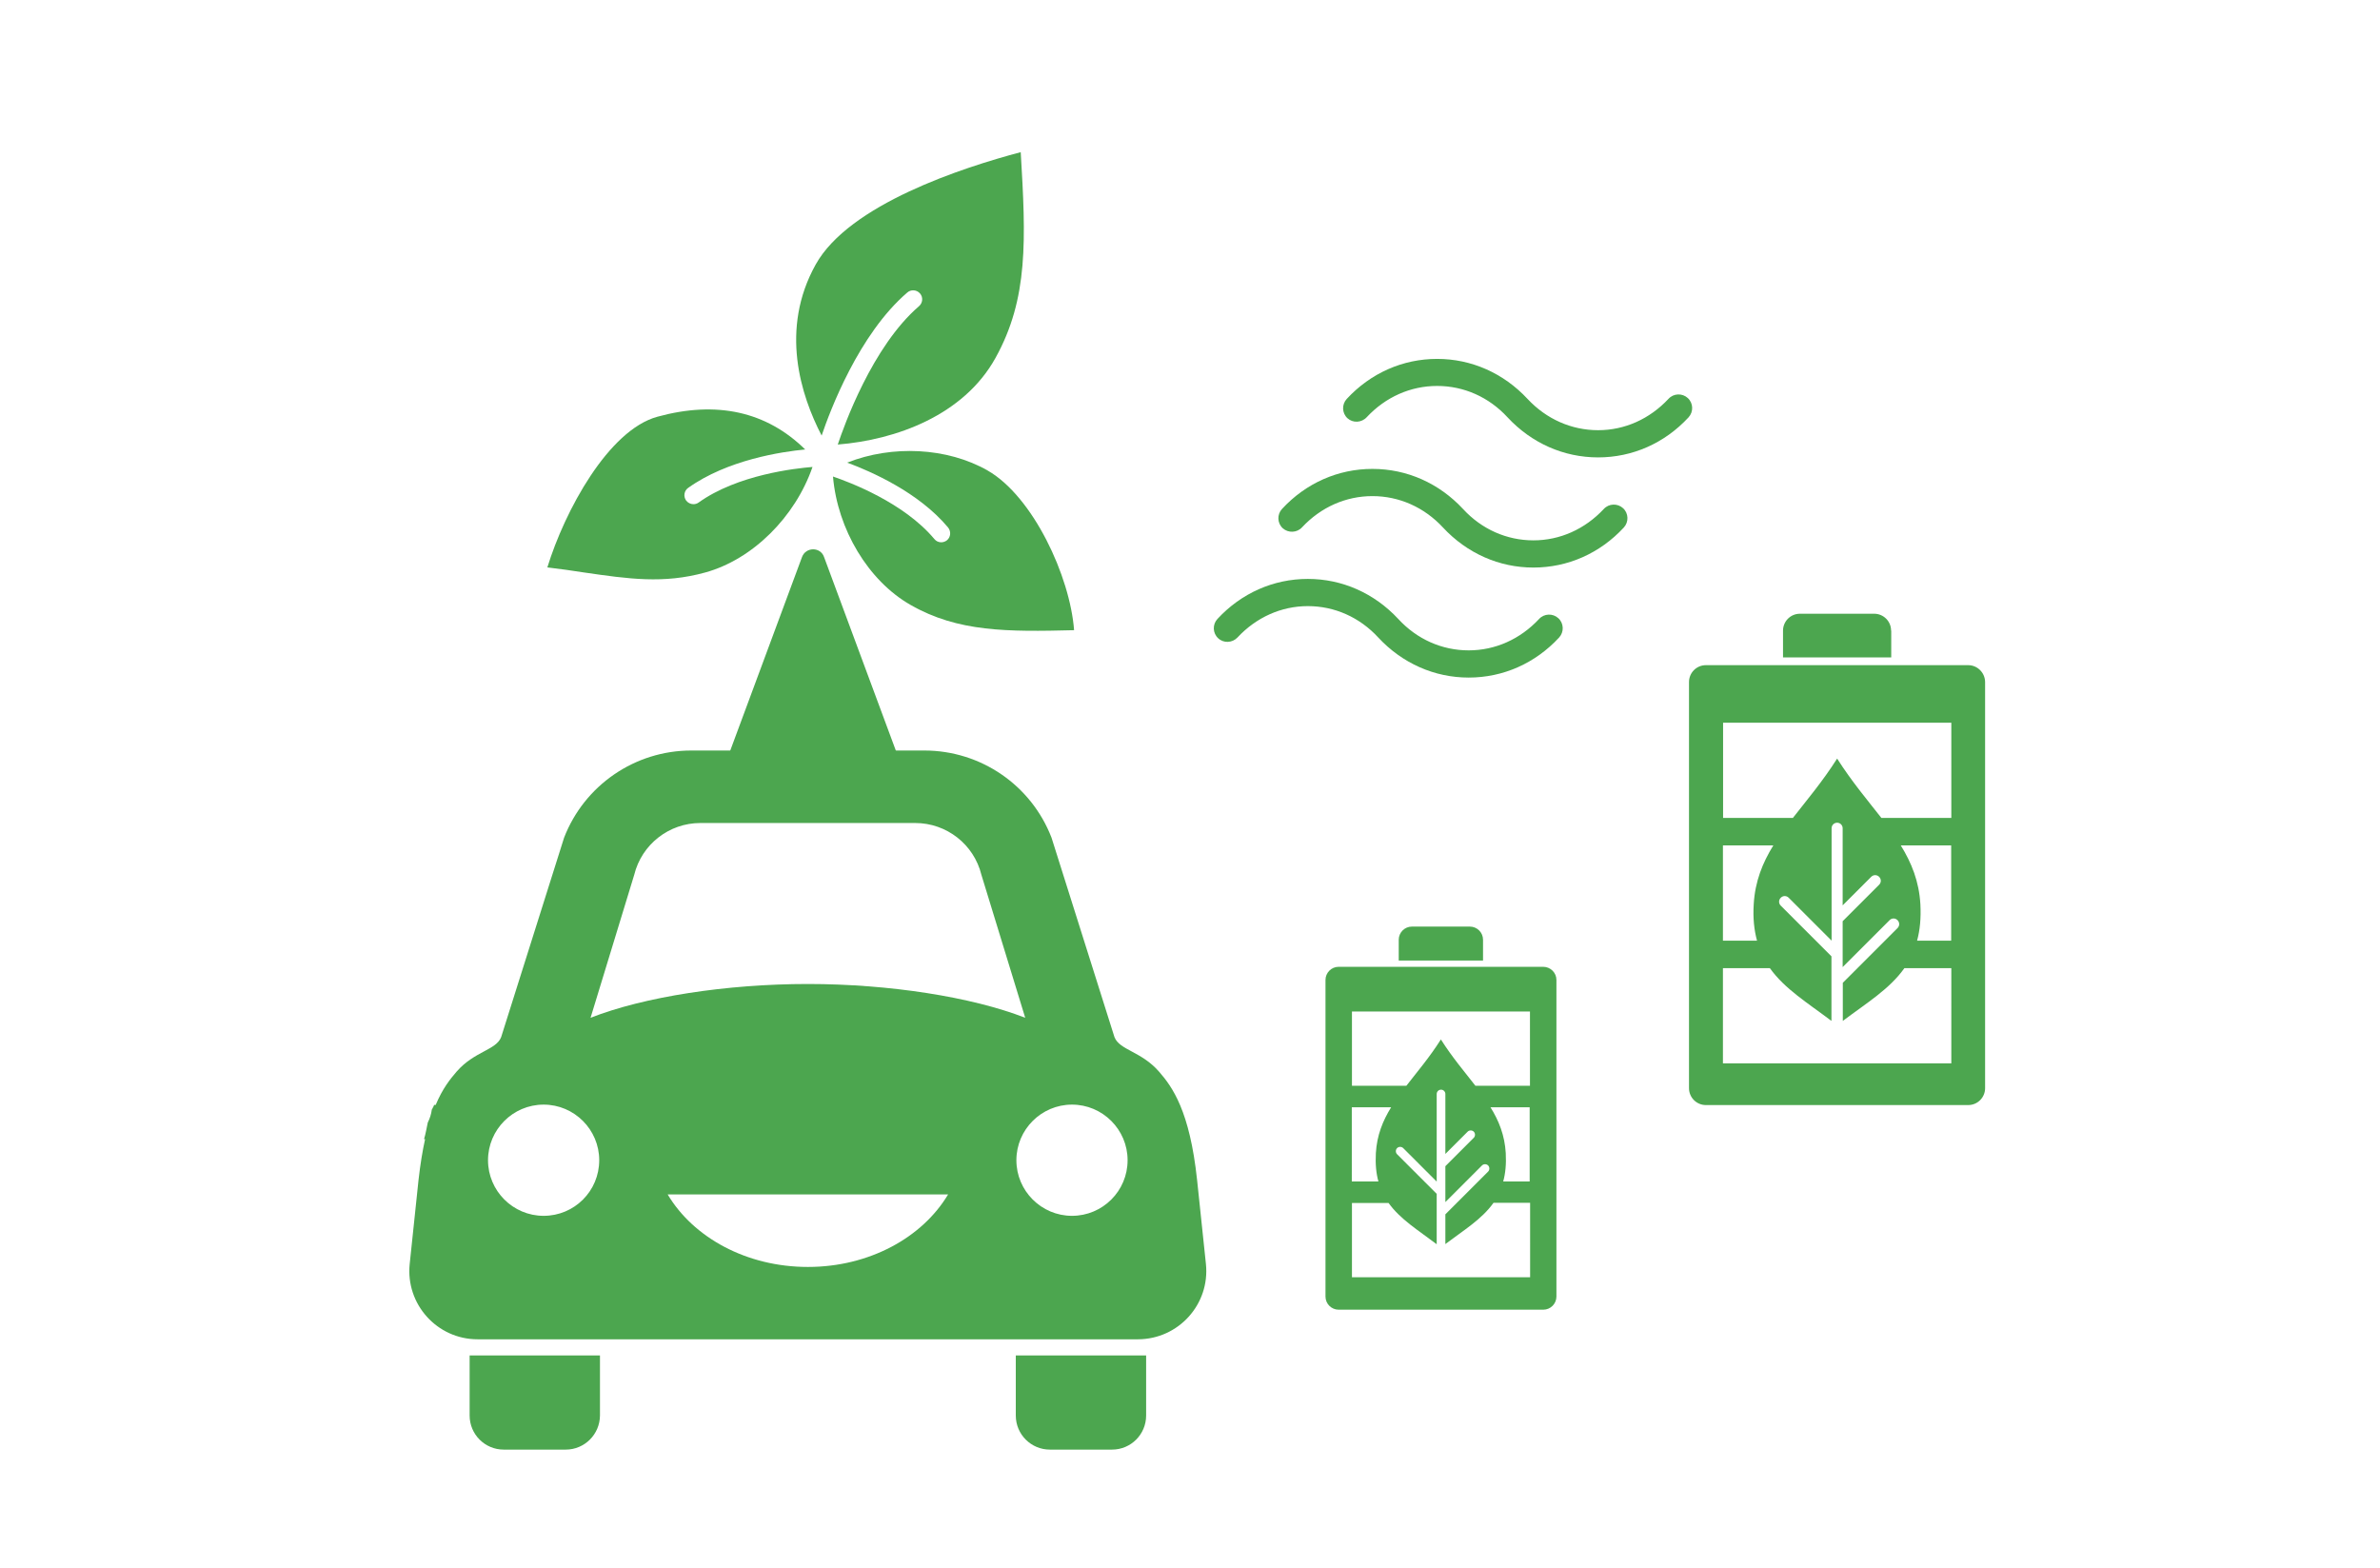 <?xml version="1.0" encoding="utf-8"?>
<!-- Generator: Adobe Illustrator 27.7.0, SVG Export Plug-In . SVG Version: 6.00 Build 0)  -->
<svg version="1.1" id="_x30_" xmlns="http://www.w3.org/2000/svg" xmlns:xlink="http://www.w3.org/1999/xlink" x="0px" y="0px"
	 viewBox="0 0 1592.3 1048.7" style="enable-background:new 0 0 1592.3 1048.7;" xml:space="preserve">
<style type="text/css">
	.st0{fill:none;}
	.st1{fill:#4CA64F;}
</style>
<g>
	
		<rect x="5263.7" y="-1591.1" transform="matrix(0.906 -0.423 0.423 0.906 1098.864 2157.813)" class="st0" width="292.7" height="389.4"/>
	
		<rect x="5325" y="-1360.7" transform="matrix(0.906 -0.423 0.423 0.906 1077.45 2154.538)" class="st0" width="133.8" height="21.8"/>
	
		<rect x="5341.5" y="-1333.2" transform="matrix(0.906 -0.423 0.423 0.906 1070.748 2179.148)" class="st0" width="205.1" height="21.8"/>
	
		<rect x="5361.4" y="-1290.7" transform="matrix(0.906 -0.423 0.423 0.906 1054.634 2191.561)" class="st0" width="205.1" height="21.8"/>
	
		<rect x="5273.4" y="-1528.1" transform="matrix(0.906 -0.423 0.423 0.906 1126.181 2136.883)" class="st0" width="206.2" height="119.6"/>
</g>
<g>
	<g>
		<path class="st1" d="M992.2,628.7c0-4.9-4-8.8-8.8-8.8h-38.8c-4.9,0-8.8,4-8.8,8.8v13.9h56.4V628.7z"/>
		<path class="st1" d="M1032.4,646.8H895.6c-4.9,0-8.8,4-8.8,8.8v211.8c0,4.9,4,8.8,8.8,8.8h136.9c4.9,0,8.8-4,8.8-8.8V655.6
			C1041.3,650.7,1037.3,646.8,1032.4,646.8z M904.5,740.8h26.2c-5.6,9.1-9.5,18.7-10.2,30.6c-0.4,7.4,0.2,13.6,1.7,19h-17.8V740.8z
			 M1023.5,854.5H904.5v-49.7h24.5c7.8,10.9,19.9,18.3,32.2,27.6v-33.7l-26.5-26.5c-1.1-1.1-1.1-3,0-4.1c1.1-1.1,3-1.1,4.1,0
			l22.4,22.4v-58.6c0-1.6,1.3-2.9,2.9-2.9c1.6,0,2.9,1.3,2.9,2.9V772l14.9-14.9c1.1-1.1,3-1.1,4.1,0s1.1,3,0,4.1l-19,19v24
			l24.5-24.5c1.1-1.1,3-1.1,4.1,0c1.1,1.1,1.1,3,0,4.1l-28.6,28.6v19.9c12.3-9.3,24.4-16.6,32.2-27.6h24.5V854.5z M1023.5,790.4
			h-17.8c1.5-5.4,2.1-11.7,1.7-19c-0.7-11.9-4.6-21.6-10.2-30.6h26.2V790.4z M1023.5,726.4h-36.4c-7.2-9.3-15.5-19-23.1-31
			c-7.6,12-15.9,21.7-23.1,31h-36.4v-49.7h119.1V726.4z"/>
	</g>
	<path class="st1" d="M378.5,969.8H337c-12.6,0-22.8-10.2-22.8-22.8v-40.2h87.2V947C401.3,959.6,391.1,969.8,378.5,969.8z"/>
	<path class="st1" d="M702.4,969.8h41.6c12.6,0,22.8-10.2,22.8-22.8v-40.2h-87.2V947C679.6,959.6,689.8,969.8,702.4,969.8z"/>
	<path class="st1" d="M806.8,845.6l-5.9-56.1c-4.9-46.2-16.5-62.3-25.5-72.6c-12-13.7-26.4-14.3-29.8-23.1l-42.1-133.4
		c-13.6-35.2-47.4-58.3-85.1-58.3H462.5c-37.7,0-71.5,23.2-85.1,58.3l-42.1,133.4c-3.4,8.8-17.8,9.4-29.8,23.1
		c-4.4,5.1-9.5,11.5-14,22.3h-1.1c-0.2,0.7-0.4,1.3-0.8,1.8c-0.2,0.5-0.4,0.9-0.7,1.3c-0.4,3.1-1.3,5.9-2.7,8.7
		c-0.8,3.7-1.4,7.5-2.5,11.1h0.7c-1.7,7.7-3.2,16.7-4.4,27.4l-5.9,56.1c-2.8,26.9,18.3,50.4,45.4,50.4h441.9
		C788.5,895.9,809.6,872.5,806.8,845.6z M424.3,585.3c5-20.4,23.3-34.7,44.3-34.7h143.7c21,0,39.3,14.3,44.3,34.7l29.3,95.6
		c-35.7-13.9-90.9-22.6-145.4-22.6c-54.5,0-109.7,8.6-145.4,22.6L424.3,585.3z M363.7,813.4c-20.5,0-37.2-16.7-37.2-37.2
		c0-20.5,16.7-37.2,37.2-37.2c20.5,0,37.2,16.7,37.2,37.2C400.9,796.8,384.3,813.4,363.7,813.4z M540.5,847.6
		c-41.2,0-76.7-19.8-93.8-48.5h187.6C617.1,827.9,581.6,847.6,540.5,847.6z M717.2,813.4c-20.5,0-37.2-16.7-37.2-37.2
		c0-20.5,16.7-37.2,37.2-37.2c20.5,0,37.2,16.7,37.2,37.2C754.4,796.8,737.7,813.4,717.2,813.4z"/>
	<g>
		<path class="st1" d="M1265.2,421.9c0-6.3-5.1-11.3-11.3-11.3h-49.7c-6.3,0-11.3,5.1-11.3,11.3v17.9h72.4V421.9z"/>
		<path class="st1" d="M1316.8,445h-175.5c-6.3,0-11.3,5.1-11.3,11.3V728c0,6.3,5.1,11.3,11.3,11.3h175.5c6.3,0,11.3-5.1,11.3-11.3
			V456.4C1328.1,450.1,1323,445,1316.8,445z M1152.7,565.6h33.7c-7.2,11.7-12.2,24-13.1,39.3c-0.6,9.4,0.3,17.4,2.2,24.4h-22.8
			V565.6z M1305.4,711.4h-152.7v-63.7h31.4c10,14,25.5,23.4,41.2,35.3v-43.2l-33.9-33.9c-1.5-1.5-1.5-3.8,0-5.3
			c1.5-1.5,3.8-1.5,5.3,0l28.7,28.7v-75.2c0-2.1,1.7-3.7,3.7-3.7c2.1,0,3.7,1.7,3.7,3.7v51.6l19.1-19.1c1.5-1.5,3.8-1.5,5.3,0
			c1.5,1.5,1.5,3.8,0,5.3l-24.4,24.4V647l31.4-31.4c1.5-1.5,3.8-1.5,5.3,0c1.5,1.5,1.5,3.8,0,5.3l-36.6,36.6V683
			c15.8-11.9,31.3-21.3,41.2-35.3h31.4V711.4z M1305.4,629.3h-22.8c1.9-7,2.7-14.9,2.2-24.4c-0.9-15.3-5.9-27.6-13.1-39.3h33.7
			V629.3z M1305.4,547.2h-46.7c-9.3-11.9-19.8-24.3-29.6-39.7c-9.8,15.4-20.3,27.8-29.6,39.7h-46.7v-63.7h152.7V547.2z"/>
	</g>
	<path class="st1" d="M536.6,372.6l-49.7,134h114.1l-49.7-134C548.9,365.8,539.2,365.8,536.6,372.6z"/>
	<path class="st1" d="M607,195.7c2.5-2.2,6.3-1.9,8.5,0.6c2.2,2.5,1.9,6.3-0.6,8.5c-31.4,27-50.3,80.3-54.4,92.6
		c38.9-3.1,84.2-19.5,105.5-57.9c22.1-39.8,20.4-79.2,16.9-137.7C644.3,112,568.1,136.7,545.7,177c-24.1,43.3-10,87.4,4,114.4
		C555.3,274.9,574.5,223.6,607,195.7z"/>
	<path class="st1" d="M660.8,314.8c-27.1-15.5-63.9-17.2-94-5.3c15.9,5.9,47.8,19.8,67.5,43.4c2.1,2.6,1.8,6.4-0.7,8.5
		c-1.1,0.9-2.5,1.4-3.9,1.4c-1.7,0-3.4-0.7-4.6-2.2c-20.4-24.4-56.7-38-67.8-41.8c3,35.2,23.5,69.7,51.9,85.9
		c31.8,18.2,64.7,18,109.4,16.9C715.9,385.5,691.1,332.2,660.8,314.8z"/>
	<path class="st1" d="M543.6,312.4c-11.2,0.9-50.1,5.1-76.2,23.8c-1.1,0.8-2.3,1.1-3.5,1.1c-1.9,0-3.7-0.9-4.9-2.5
		c-1.9-2.7-1.3-6.5,1.4-8.4c26.3-18.8,62.6-24.2,78.3-25.7c-25.9-25.4-59.1-32.8-98.9-21.9c-32.8,9-62,63-73.6,100.8
		c8.7,1,16.8,2.2,24.6,3.4c29.7,4.3,53.1,7.7,81,0C503.5,374.3,532,345.9,543.6,312.4z"/>
	<path class="st1" d="M914.4,279.1c12.6-13.5,29.3-20.9,47.1-20.9c0,0,0,0,0,0c17.8,0,34.6,7.4,47.1,21
		c16.1,17.3,37.6,26.8,60.6,26.8c23,0,44.5-9.5,60.5-26.8c3.4-3.7,3.2-9.5-0.5-12.9c-3.7-3.4-9.5-3.2-12.9,0.5
		c-12.6,13.5-29.3,21-47.1,21c-17.8,0-34.6-7.4-47.2-20.9c-16.1-17.3-37.6-26.8-60.5-26.8c0,0,0,0,0,0c-23,0-44.5,9.5-60.5,26.8
		c-3.4,3.7-3.2,9.5,0.5,12.9C905.1,283.1,910.9,282.9,914.4,279.1z"/>
	<path class="st1" d="M871.1,352.8c12.6-13.5,29.3-20.9,47.1-20.9c17.8,0,34.6,7.4,47.2,21c16.1,17.3,37.6,26.8,60.5,26.8
		c23,0,44.5-9.5,60.5-26.8c3.4-3.7,3.2-9.5-0.5-12.9c-3.7-3.4-9.5-3.2-12.9,0.5c-12.6,13.5-29.3,21-47.1,21s-34.6-7.4-47.1-21
		c-16.1-17.3-37.6-26.8-60.6-26.8c-23,0-44.5,9.5-60.5,26.8c-3.4,3.7-3.2,9.5,0.5,12.9C861.9,356.7,867.7,356.5,871.1,352.8z"/>
	<path class="st1" d="M827.9,426.5c12.6-13.5,29.3-21,47.1-21s34.6,7.4,47.1,21c16.1,17.3,37.6,26.8,60.5,26.8
		c23,0,44.5-9.5,60.5-26.8c3.4-3.7,3.2-9.5-0.5-12.9c-3.7-3.4-9.5-3.2-12.9,0.5c-12.6,13.5-29.3,21-47.1,21
		c-17.8,0-34.6-7.4-47.1-21c-16.1-17.3-37.6-26.8-60.5-26.8c-23,0-44.5,9.5-60.5,26.8c-3.4,3.7-3.2,9.5,0.5,12.9
		C818.6,430.4,824.4,430.2,827.9,426.5z"/>
</g>
</svg>
